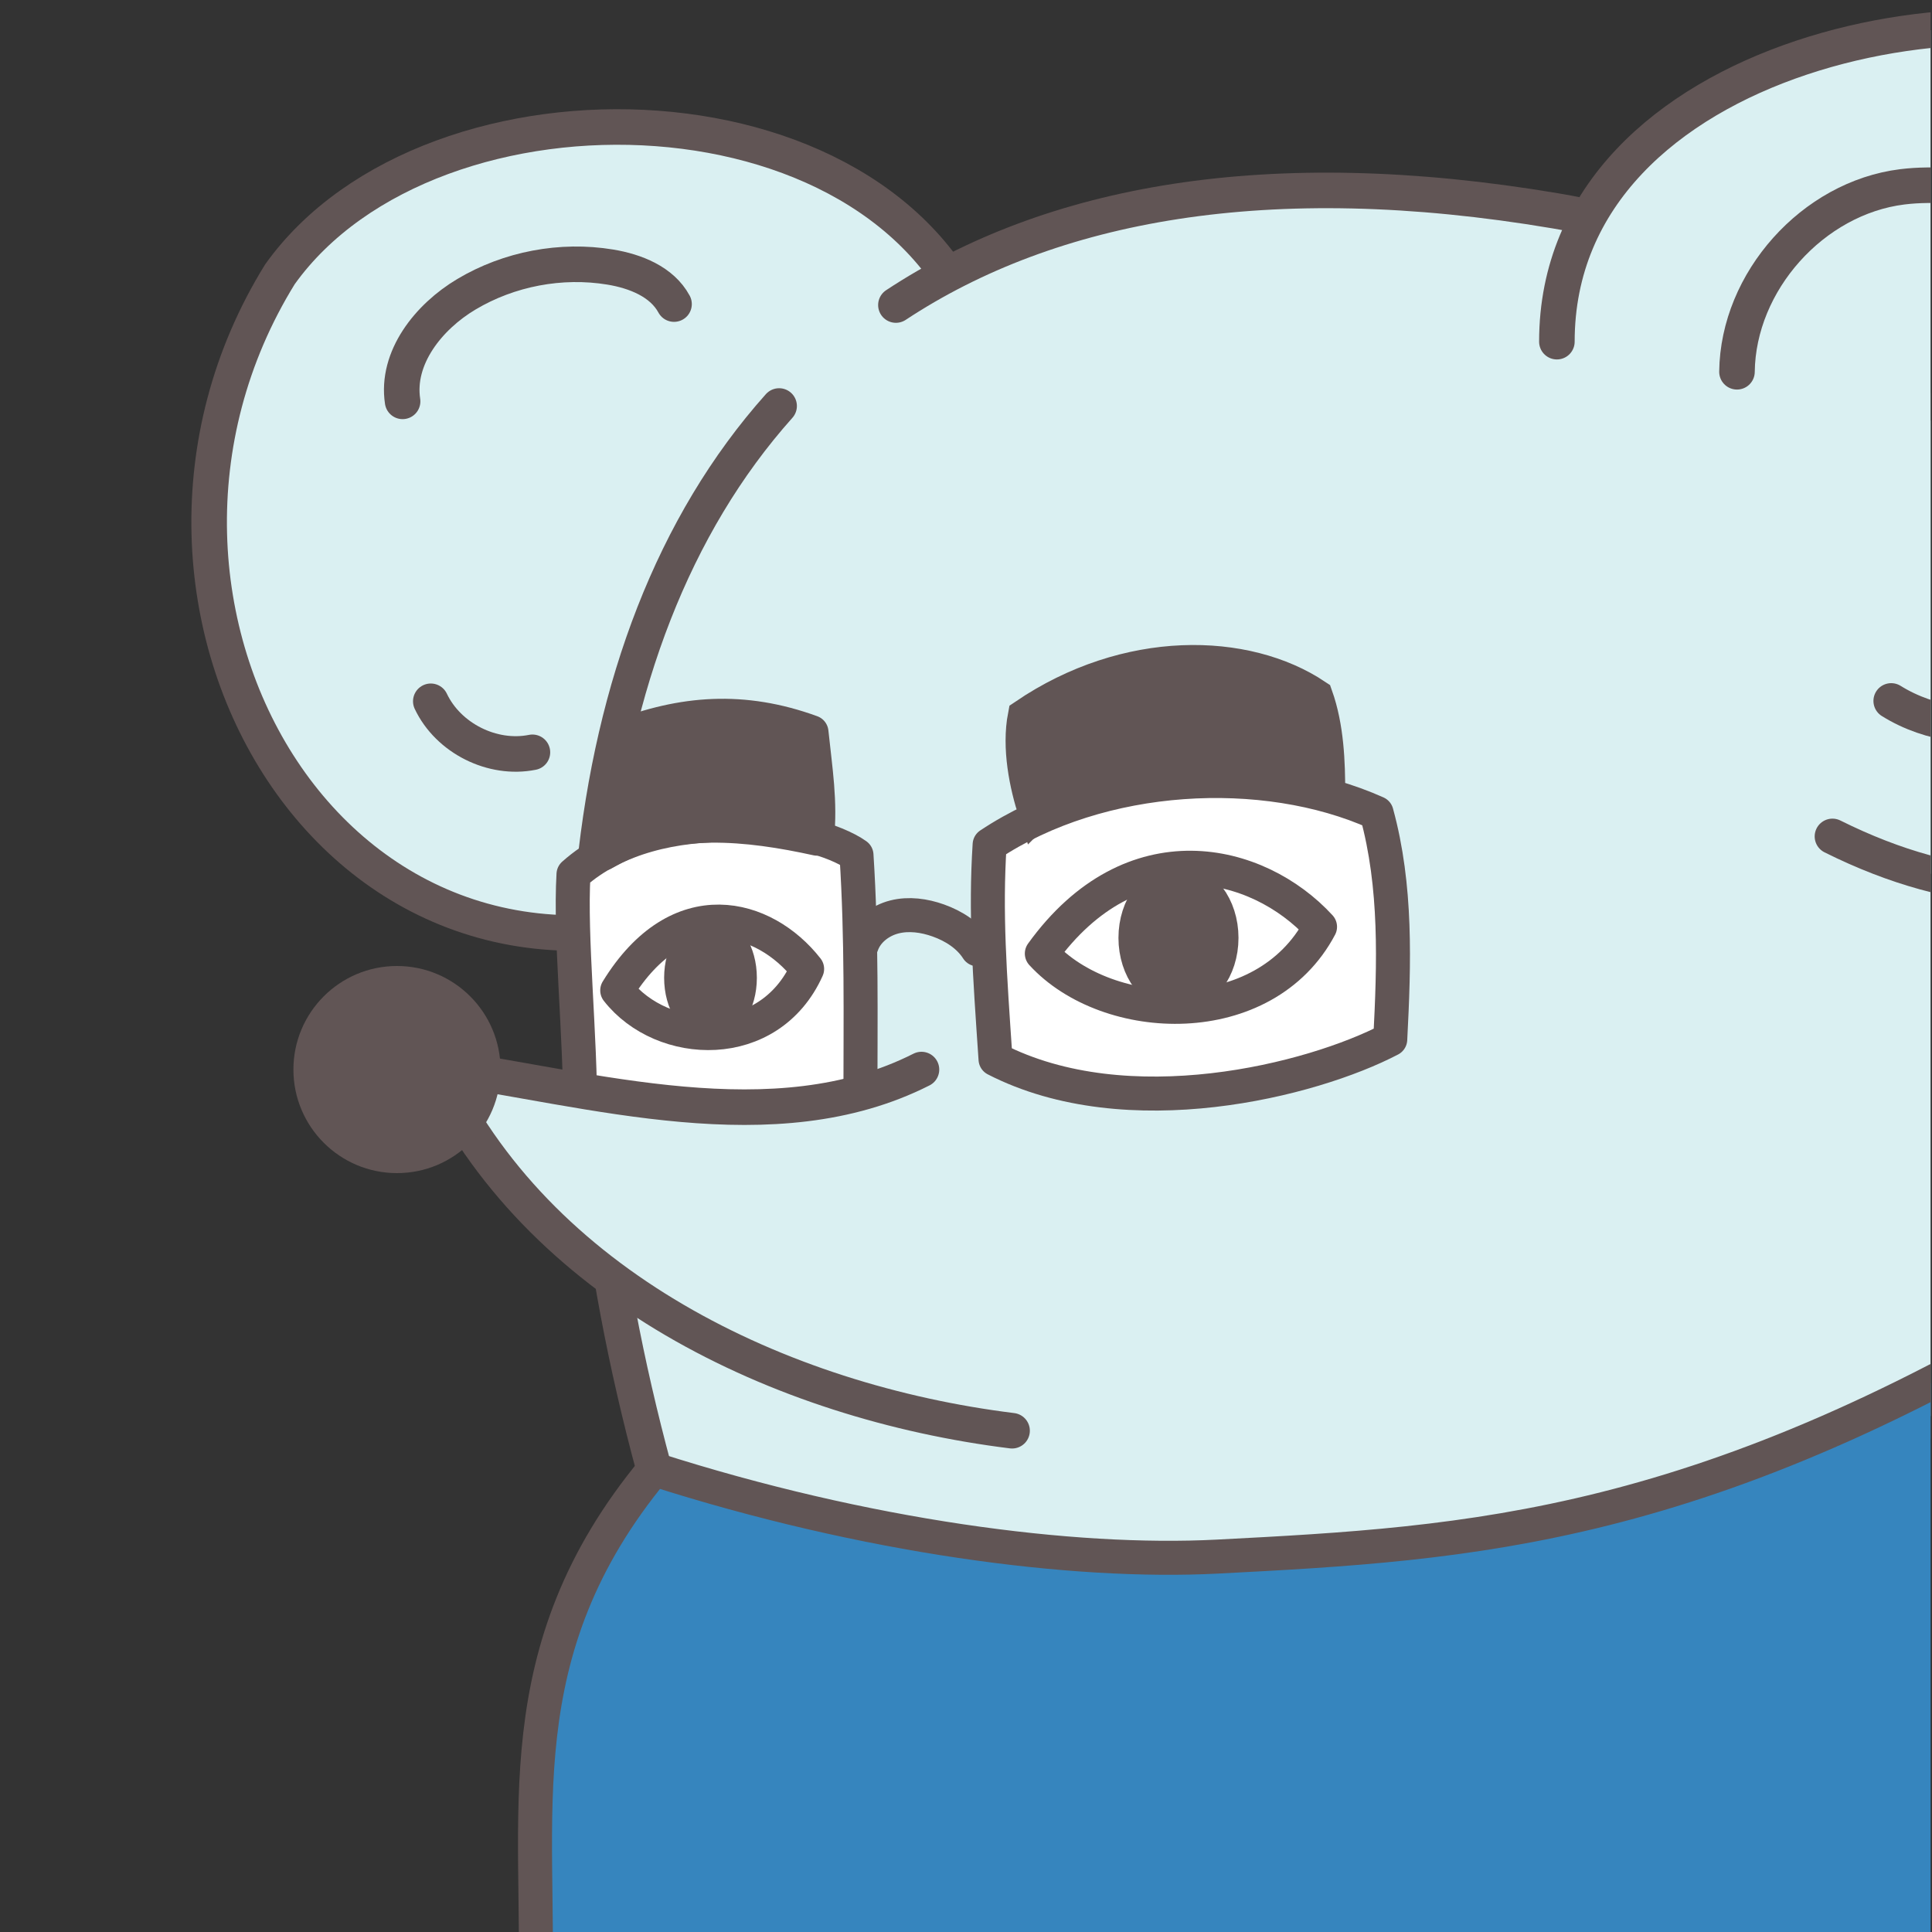 <?xml version="1.0" encoding="utf-8"?>
<!-- Generator: Adobe Adobe Illustrator 24.2.0, SVG Export Plug-In . SVG Version: 6.00 Build 0)  -->
<svg version="1.1" xmlns="http://www.w3.org/2000/svg" xmlns:xlink="http://www.w3.org/1999/xlink" x="0px" y="0px"
	 viewBox="0 0 1250 1250" style="enable-background:new 0 0 1250 1250;" xml:space="preserve">
<rect x="0" y="0" width="1250" height="1250" fill="#333333" stroke="none"/>
<style type="text/css">
	.st0{display:none;}
	.st1{display:inline;opacity:0.341;}
	.st2{fill:#615555;}
	.st3{fill:#A4DDE7;}
	.st4{fill:#70A1CC;}
	.st5{fill:#FFFFFF;}
	.st6{clip-path:url(#SVGID_2_);}
	.st7{fill:#DAF0F2;stroke:#615555;stroke-width:23;stroke-linecap:round;stroke-miterlimit:10;}
	.st8{fill:none;stroke:#615555;stroke-width:23;stroke-linecap:round;stroke-miterlimit:10;}
	.st9{fill:#FFFFFF;stroke:#615555;stroke-width:22;stroke-linecap:round;stroke-linejoin:round;stroke-miterlimit:10;}
	.st10{fill:none;stroke:#615555;stroke-width:22;stroke-linecap:round;stroke-linejoin:round;stroke-miterlimit:10;}
	.st11{fill:#615555;stroke:#615555;stroke-width:22;stroke-linecap:round;stroke-linejoin:round;stroke-miterlimit:10;}
	.st12{fill:#615555;stroke:#615555;stroke-width:22;stroke-miterlimit:10;}
	.st13{fill:#3685BE;stroke:#615555;stroke-width:22;stroke-linecap:round;stroke-linejoin:round;stroke-miterlimit:10;}
</style>
<g id="レイヤー_10" class="st0">
	<g class="st1">
		<path class="st2" d="M1524.64,1600.45c-8.98-57.34-22.96-113.81-38.66-169.64c-10.76-38.26-22.42-76.27-34.48-114.14
			c-0.35-1.09-0.82-2.04-1.34-2.91c11.21-6.97,22.1-14.53,32.62-22.69c6.42-4.98,8.03-7.82,8.91-14.96c0.4-3.24,0.73-6.48,1.01-9.74
			c1.14-13.2,1.53-26.47,1.48-39.72c-0.2-49.53-6.79-99.18-18.15-147.36c-16.82-71.34-44.89-140.07-81.72-203.4
			c-5.32-9.14-10.83-18.16-16.49-27.09c-8.54-13.46-30.05-1.01-21.45,12.54c46.2,72.81,80.33,152.83,98.57,237.2
			c10.8,49.99,16.28,100.75,13.92,152.49c-0.31,6.71-0.75,13.41-1.44,20.08c-0.02,0.2-0.05,0.4-0.07,0.61
			c-83.73,65.03-191.63,87.41-295.43,69.35c-27.51-4.79-54.51-12.1-80.83-21.39c-2.38-37.37-4.75-74.73-7.12-112.1
			c-0.36-5.72-0.73-11.43-1.09-17.15c-0.42-6.7-5.4-12.42-12.42-12.42c-6.39,0-12.85,5.69-12.42,12.42
			c2.56,40.33,5.13,80.67,7.69,121c0.36,5.72,0.73,11.43,1.09,17.15c0.38,5.92,3.68,9.95,9.12,11.98
			c28.6,10.62,58.24,18.89,88.38,24.29c20.59,68.85,36.68,140.39,41.91,212.1c1.21,16.5,1.76,33.08,0.97,49.61
			c-0.36,7.6-0.86,14.39-3.49,21.61c-74.24,203.96-759.34,297.35-759.57-80.58c-0.06-93.21,3.07-186.41,9.96-279.37
			c4.48-60.42,10.52-120.72,18.02-180.84c0.83-6.67-6.31-12.42-12.42-12.42c-7.4,0-11.59,5.73-12.42,12.42
			c-8.14,65.31-14.51,130.83-19.1,196.48c-9.06-2.45-18.13-4.91-27.2-7.33c-9.01-2.4-18.03-4.79-27.08-7.06
			c-0.33-0.08-0.67-0.17-1-0.26c-0.66-43.13,2.71-86.12,10.68-128.56c8.19-43.59,20.41-86.27,33.03-128.75
			c7.93-26.69,15.97-53.34,23.6-80.11c4.39-15.4-19.57-21.98-23.96-6.6c-25.52,89.55-56.58,178.02-65.49,271.27
			c-2.63,27.52-3.36,55.17-2.53,82.79c0.19,6.35,4.67,10.77,9.93,11.91c-0.11,0.01,0.04,0.08,0.65,0.25
			c0.92,0.26,1.89,0.41,2.82,0.63c3.07,0.71,6.12,1.5,9.17,2.28c3.36,0.86,6.71,1.76,10.06,2.64c2.73,73.58,3.41,147.2,5.44,220.8
			c0.25,8.81,0.51,17.62,0.82,26.43c0.14,3.89,0.35,7.78,0.43,11.67c0.08,3.72-0.84,7.4-1.88,11.1
			c-4.28,15.2-12.37,28.89-19.57,42.82C352.43,1656.13,1528.5,1625.12,1524.64,1600.45z M359.66,1311.4
			c0.47,0.04,0.94,0.08,1.41,0.07c-0.14,0.06-0.29,0.12-0.43,0.18C360.74,1311.63,360.24,1311.51,359.66,1311.4z M391.39,1634.93
			c7.28-13.81,14.72-27.93,18.68-43.12c4.21-16.12,1.63-33.61,1.15-50.12c-0.98-34.27-1.54-68.54-2.21-102.82
			c-0.75-38.43-1.74-76.86-3.12-115.28c6.87,1.84,13.74,3.69,20.6,5.55c-1.8,28.73-3.3,57.48-4.41,86.24
			C418.77,1501.71,361.2,1692.23,391.39,1634.93z M1231.94,1628.12c0.84-15.82,0.42-31.71-0.63-47.51
			c-2.45-36.9-8.16-73.64-15.31-109.9c-6.75-34.26-15.03-68.23-24.68-101.8c31.58,3.79,63.52,4.31,95.18,0.93
			c35.33-3.78,69.69-12.26,102.28-25.17c16.22,47.6,22.5,98.82,27,148.59c3.66,40.43,5.7,81.06,6.12,121.65
			c0.03,2.67-0.11,5.39,0.05,8.07c0.49,8.34,7.85,11.75,13.34,16.86C1440.45,1644.64,1209.39,2050.83,1231.94,1628.12z
			 M1446.76,1617.2c-0.1-70.48-5.16-141.93-17.4-211.29c-4.25-24.07-9.6-48.11-17.68-71.21c5.66-2.68,11.27-5.49,16.8-8.45
			c30.16,94.83,59.09,191.13,73.56,289.79C1504.92,1635.63,1477.5,1642.91,1446.76,1617.2z"/>
		<path class="st3" d="M598.69,182.19C515.61,46.1,288.19,53.91,189.25,166.5C77.49,306.27,172.46,592.36,362.69,589.31
			c2.49,33.51,4.98,67.01,8.32,100.24c-20.25,4.63-41.62,4.3-61.56-1.2c-21.06,78.24,63.71,130.23,119.45,167.84
			c-24.51,180.19,159.34,134.25,278.86,147.47c229.42,19.64,452.5-46.02,656.59-152.98c11.87-97.42,6.91-196.88-13.3-292.33
			c97.59,1.79,173.55-83.15,195.04-173.23c77.87-333.31-315.63-527.94-515.03-231.95c-79.28-81.57-340.06-6.3-436.29,31.23"/>
		<path class="st4" d="M427.58,954.74c-23.52,69.57-38.92,141.58-54.27,213.4c-8.54,39.94-17.12,80.68-12.15,121.23
			c-0.67,2.62,0.13,5.57,2.29,6.9c44.17,18.05,93.69,14.26,141.37,16.05c58.94,2.22,117.13,13.42,175.76,19.81
			c80.07,8.73,160.84,8.48,241.37,6.95c140.71-2.67,281.34-9.23,422.89-19.9c-16.58-140.69-34.82-281.18-54.78-424.33
			c-270.73,115.38-580,138.03-864.65,63.31"/>
		<path class="st5" d="M549.86,555.72c3.04,43.19,3.9,86.53,2.23,130.26c-58.54,11.73-118.02,6.42-176.52-1.42
			c1.61-38.3,1.94-76.66,1.56-114.8c36.44-55.8,124.43-41.67,172.36-7.57 M637.81,546.77c0.33,19.07-7.55,146.37,13.4,144.47
			c91.83,32.9,217.17,1.95,244.98-31.46c4.79-44.55,2.91-89.8-5.54-133.8c-74.67-23.41-197.57-32.29-250.35,20.5"/>
		<path class="st2" d="M1567.29,244.42c-8.59-51-26.26-103.34-57.3-145.24c-25.43-34.31-59.61-60.01-98.89-76.49
			c-76.65-32.16-167.53-28.45-244.56,0.51c-54.81,20.61-107.28,56-139.28,105.27c-61.99-20.82-130.47-23.61-195.08-18.67
			c-73.86,5.64-147.98,22.14-215.19,53.82c-3.06,1.44-6.08,2.96-9.11,4.47c-0.2-0.46-0.36-0.92-0.62-1.38
			c-31.86-55.28-90.8-87.36-152.48-97.37c-64.71-10.5-132.65-0.82-191.88,27.3c-27.81,13.2-53.95,31.17-74.94,53.8
			c-22.83,24.61-37.36,53.32-46.22,85.55c-21.88,79.62-15.93,167.36,26.8,239.18c38.06,63.98,103.14,110.1,176.9,122.12
			c5.6,0.91,11.23,1.62,16.88,2.21c0,27.77,0,55.54,0,83.31c-7.99-0.53-15.96-1.23-23.93-1.94c-6.14-33.38-36.03-58.73-72.06-58.73
			c-40.47,0-73.28,31.96-73.28,71.39s32.81,71.39,73.28,71.39c14.48,0,27.93-4.14,39.29-11.2c20.18,29.08,43.76,55.54,71.41,77.74
			c10.58,8.5,21.58,16.37,32.93,23.68c-0.01,0.33-0.08,0.64-0.06,0.98c1.74,27.43,3.49,54.85,5.23,82.28
			c0.21,3.35,0.32,6.72,0.64,10.06c1.13,11.66,15.6,15.55,24.97,19.45c18.39,7.67,37.58,13.35,56.87,18.23
			c46.02,11.65,93.17,18.87,140.26,24.54c42.17,5.08,84.61,8.8,127.08,9.97c47.48,1.3,95.26-3.27,142.36-8.85
			c64.1-7.6,127.72-19.21,190.18-35.58c65.7-17.21,129.97-39.68,191.96-67.45c24.23-10.85,47.15-23.27,70.2-36.36
			c7.45-4.23,16.64-7.43,17.54-17.21c0.17-1.85,0.21-3.73,0.3-5.59c4.24-84.5,4.05-170.78-8.75-254.55
			c-1.79-11.71-3.94-23.37-6.57-34.93c-0.04-0.19-0.12-0.34-0.17-0.52c38.81-8.04,77.01-21.02,110.63-41.93
			c41.82-26.01,72.36-63.74,87.38-110.77C1576.64,354.84,1576.29,297.88,1567.29,244.42z M387.16,584.77c0-3.25,0-6.5,0-9.75
			c0.25-0.21,0.49-0.42,0.74-0.62c0.81-0.65,1.62-1.3,2.43-1.94c0.2-0.16,0.33-0.26,0.42-0.33c0.11-0.08,0.23-0.17,0.42-0.32
			c2.38-1.79,4.77-3.55,7.2-5.26c11.75-8.26,24.38-15.99,37.86-21.08c29.16-11.01,62.27-5.42,89.22,7.18
			c4.74,2.22,9.49,4.63,14.01,7.35c0.76,36.97,1.52,73.95,2.28,110.92c0.07,3.29,0.14,6.57,0.2,9.86
			c-51.44,4.36-103.22,5.69-154.79,3.4C387.16,651.05,387.16,617.91,387.16,584.77z M338.32,756.71
			C337.96,756.23,337.8,756.02,338.32,756.71L338.32,756.71z M1544.3,366.36c-7.88,45.28-26.98,84.95-62.41,114.38
			c-34.15,28.37-78.43,44.47-121.91,54.02c-43.88,9.63-89.07,12.75-134.19,11.34c-10.15-0.32-20.3-0.9-30.42-1.72
			c-6.7-0.55-12.42,6.1-12.42,12.42c0,7.18,5.71,11.87,12.42,12.42c46.56,3.81,93.52,2.26,139.71-4.7c0.94-0.14,1.87-0.33,2.81-0.47
			c0.03,0.87,0.13,1.77,0.34,2.71c10.78,47.38,14.01,96.4,15.6,144.85c1.31,40.02,1.08,80.11-0.4,120.12
			c-0.2,5.37-0.47,10.73-0.74,16.09c-19.65,11.25-39.22,22.6-59.76,32.19c-37.92,17.7-76.84,33.16-116.46,46.61
			c-76.24,25.87-154.97,44.21-234.62,55.8c-59.38,8.64-120.22,15.19-180.32,13.3c-53.54-1.68-107.32-6.94-160.15-14.75
			c-28.7-4.24-57.32-9.32-85.57-15.95c-12.6-2.96-25.14-6.24-37.52-10.04c-5.84-1.79-11.64-3.7-17.39-5.77
			c-2.51-0.9-5.02-1.84-7.51-2.81c-1.11-0.43-2.22-0.88-3.33-1.32c-2.52-1,0.05,0.08-2.39-1c-2.54-1.12-5.05-2.28-7.55-3.49
			c-1.49-23.44-2.98-46.88-4.47-70.31c27.21,14.9,55.98,26.99,85.63,36.51c40.68,13.06,82.64,21.25,124.96,26.77
			c6.66,0.87,12.42-6.33,12.42-12.42c0-7.43-5.74-11.55-12.42-12.42c-64.27-8.39-128.9-24.34-186.9-53.73
			c-21.4-10.84-41.96-23.48-60.98-38.12c-0.43-0.34-1.22-0.95-1.44-1.13c-1.08-0.85-2.16-1.71-3.23-2.58
			c-1.95-1.58-3.89-3.18-5.8-4.79c-3.83-3.24-7.6-6.56-11.28-9.96c-6.82-6.29-13.38-12.86-19.66-19.69
			c-6.22-6.76-12.13-13.77-17.81-20.98c-0.23-0.29-0.49-0.62-0.7-0.9c-0.57-0.75-1.15-1.5-1.72-2.26c-1.22-1.62-2.42-3.24-3.61-4.88
			c-2.33-3.19-4.6-6.41-6.84-9.66c-0.66-0.95-1.44-1.78-2.27-2.53c7.31-9.09,12.39-19.93,14.49-31.79
			c85.33,7.63,171.76,5.1,256.68-5.58c6.65-0.84,12.42-5.11,12.42-12.42c0-6.06-5.72-13.26-12.42-12.42
			c-9.44,1.19-18.92,2.22-28.39,3.2c-0.41-19.96-0.82-39.91-1.23-59.87c0.57-0.58,1.12-1.18,1.72-1.73
			c0.68-0.62,1.39-1.22,2.09-1.82c0.15-0.13,0.21-0.18,0.27-0.24c0.1-0.07,0.14-0.1,0.26-0.18c3.02-2.09,6.11-3.84,9.37-5.53
			c0.17-0.09,0.27-0.14,0.38-0.19c0.71-0.28,1.41-0.55,2.13-0.81c1.68-0.59,3.39-1.11,5.12-1.55c1.72-0.44,3.47-0.69,5.2-1.07
			c0.14-0.01,0.21-0.01,0.4-0.02c0.88-0.06,1.76-0.14,2.64-0.18c1.58-0.07,3.17-0.07,4.75-0.01c0.88,0.04,1.75,0.11,2.63,0.18
			c0.21,0.02,0.38,0.04,0.55,0.06c3.41,0.63,6.68,1.51,9.95,2.67c0.14,0.05,0.21,0.07,0.31,0.1c0.04,0.03,0.06,0.05,0.13,0.1
			c0.71,0.47,1.64,0.79,2.38,1.2c1.58,0.85,3.06,1.86,4.58,2.81c0.19,0.12,0.33,0.21,0.45,0.29c0.6,0.49,1.2,0.98,1.78,1.5
			c1.55,1.38,2.98,2.86,4.37,4.4c0.64,0.71,1.37,1.28,2.14,1.77c0.44,15.83,0.88,31.66,1.31,47.49c0.16,5.71,0.32,11.42,0.48,17.13
			c0.16,5.89,3.82,10.01,9.12,11.98c30.04,11.16,62.33,17.88,94.11,21.2c48.67,5.09,96.33-4.5,141.27-23.14
			c11.31-4.7,22.67-9.6,33.38-15.58c3.66-2.04,6.36-6.48,6.15-10.72c-2.29-47.3-5.82-94.58-10.47-141.7c-0.4-4.1-2-8.85-6.15-10.73
			c-12.83-5.79-26.33-10.83-40.19-14.93c-0.49-17.93,0.7-33.66,0.7-59.22c-68.59-22.17-147.68-12.37-205.57,15.34
			c1.33,22.39,2.14,43.95,2.87,65.39c-7.81,3.67-15.5,7.58-22.93,11.9c-3.7,2.15-6.27,6.39-6.15,10.73
			c0.39,14.23,0.79,28.46,1.18,42.69c-19.46-10.46-43.58-9.63-63.33,0.59c-0.18-8.82-0.36-17.64-0.54-26.45
			c-0.06-3,0.02-6.05-0.19-9.04c-0.53-7.65-5.98-10.99-11.79-14.49c-5.77-3.47-11.79-6.55-17.95-9.32
			c-1.39-21.29-1.51-38.26-3.38-63.24c-37.12-10.49-86.15-10.84-119.47,2.15c1.67-11.74,3.89-23.41,6.69-34.92
			c9.41-38.66,24.4-76.07,45.55-109.83c10.97-17.51,23.64-33.76,38.54-48.11c11.54-11.11-6.04-28.66-17.57-17.57
			c-28.87,27.81-50.67,62.77-66.71,99.32c-17.28,39.35-28.69,80.95-32.99,123.75c-2.15,21.38-2.22,42.97,0.46,64.3
			c-3.78,2.67-7.52,5.42-11.18,8.27c-5.49,4.28-11.58,7.94-12.05,15.67c-0.11,1.76-0.14,3.54-0.18,5.31
			c-62.88-7.29-121.49-40.68-159.02-92.12c-43.97-60.25-57.61-137.29-44.23-210.18c6.33-34.46,15.28-63.91,35.9-91.66
			c0.08-0.11,0.47-0.62,0.66-0.87c0.39-0.5,0.78-1,1.18-1.49c1.04-1.28,2.08-2.55,3.14-3.81c2.41-2.84,4.9-5.61,7.46-8.3
			c4.89-5.14,10.06-10.02,15.45-14.63c10.04-8.59,21.43-16.46,34.17-23.76c51.52-29.52,112.48-41.72,172.22-36.79
			c14.18,1.17,27.22,3.26,42.21,7.08c13.89,3.54,27.98,8.47,39.26,13.8c6.44,3.04,12.73,6.41,18.82,10.11
			c2.84,1.73,5.64,3.53,8.39,5.4c1.54,1.05,3.07,2.13,4.58,3.22c0.37,0.27,2.82,2.12,3.14,2.34c5.47,4.28,10.68,8.92,15.58,13.84
			c2.35,2.35,4.62,4.77,6.83,7.26c1.24,1.4,2.46,2.83,3.66,4.27c0.31,0.37,2.26,2.82,2.48,3.08c4.33,5.67,8.23,11.66,11.79,17.84
			c0.13,0.22,0.28,0.37,0.41,0.57c-21.78,12.7-42.29,27.63-60.16,45.39c-11.36,11.29,6.21,28.85,17.57,17.57
			c45.54-45.26,109.2-71.68,171.15-88.22c68.66-18.34,140.94-25.63,211.85-20.16c29.62,2.29,59.39,7.12,88.17,16.1
			c-5.19,10.73-9.47,22-12.64,33.84c-2.64,9.87-4.31,19.93-5.44,30.08c-0.74,6.68,6.24,12.42,12.42,12.42
			c7.34,0,11.67-5.73,12.42-12.42c0.11-1.01,0.23-2.01,0.36-3.02c0.07-0.38,0.34-2.29,0.35-2.37c0.32-2.04,0.68-4.08,1.07-6.11
			c0.9-4.62,1.98-9.21,3.25-13.75c1.15-4.1,2.44-8.17,3.87-12.18c1.99-5.55,2.67-7.19,4.69-11.6c3.7-8.06,7.99-15.85,12.78-23.31
			c5.28-8.23,9.16-13.39,14.77-19.98c24.44-28.7,53.42-49.03,87.71-65.32c68.49-32.54,152.3-41.78,225.75-20.22
			c35.97,10.56,69.26,28.96,95.65,55.87c31.81,32.43,51.21,76.13,63.06,120.02C1548.29,261.98,1553.14,315.59,1544.3,366.36z
			 M579.83,608.83C580.07,608.71,580.09,608.72,579.83,608.83L579.83,608.83z M603.2,605.56
			C603.87,605.65,604.02,605.7,603.2,605.56L603.2,605.56z M684.36,537.32c26.38-11.13,54.63-20.21,83.31-22.36
			c27.71-1.74,55.17,2.68,81.79,10.22c9.27,2.62,18.43,5.63,27.44,9.03c1.18,0.45,2.35,0.93,3.53,1.39
			c4.01,41.88,7.13,83.87,9.28,125.88c-23.81,12.42-49.49,21.37-75.89,27.47c-44.72,10.32-90.16,5.53-134.19-5.89
			c-8.08-2.1-16.17-4.35-24.12-6.96c-1.05-37.82-2.09-75.63-3.14-113.45c-0.09-3.31-0.18-6.62-0.27-9.93
			C662.55,547.03,673.42,541.94,684.36,537.32z"/>
		<path class="st2" d="M447.49,184.15c-53.3-35.06-134.32-18.5-177.53,25.68c-11.66,11.93-20.76,26.5-24.87,42.76
			c-3.92,15.5,20.03,22.12,23.96,6.6c2.75-10.89,8.29-20.62,15.66-28.79c9.11-10.11,18.77-17.13,30.84-23.59
			c24.01-12.85,51.9-18.69,79.28-15.66c13.65,1.51,28.01,6.47,40.12,14.44C448.34,214.41,460.8,192.91,447.49,184.15z"/>
		<path class="st2" d="M353.38,480.18c-8.85-1.43-17.57-3.58-26.08-6.43c-2.09-0.7-4.16-1.44-6.22-2.21
			c-1.03-0.39-2.06-0.78-3.08-1.19c-0.16-0.06-1.14-0.46-1.82-0.74c-0.61-0.26-1.98-0.86-2.18-0.94c-1.01-0.45-2.01-0.91-3.01-1.37
			c-2.15-1-4.27-2.04-6.39-3.11c-5.79-2.93-13.73-1.72-17,4.46c-2.99,5.66-1.73,13.86,4.46,16.99c17.25,8.74,35.58,15.41,54.71,18.5
			c3.4,0.55,6.49,0.55,9.57-1.25c2.58-1.51,5.03-4.46,5.71-7.42C363.41,489.49,360.23,481.29,353.38,480.18z"/>
		<path class="st2" d="M1315.38,136.44c23.29,5.48,44.69,16.37,63.18,31.78c5.15,4.29,12.52,5.05,17.57,0
			c4.41-4.41,5.18-13.25,0-17.57c-37.08-30.9-84.57-47.46-132.95-41.57c-45.26,5.52-87.7,28.34-116.16,64.2
			c-17.09,21.54-29.07,46.51-34.97,73.4c-3.42,15.58,20.52,22.24,23.95,6.6c8.88-40.4,32.67-75.71,67.27-97.43
			C1236.7,134.88,1277.34,127.5,1315.38,136.44z"/>
		<path class="st2" d="M1412.78,390.92c-34.86,55.66-109.49,70.96-170.49,58.97c-6.58-1.29-13.41,1.87-15.28,8.68
			c-1.68,6.1,2.06,13.98,8.68,15.28c72.16,14.18,157.24-4.44,198.54-70.38C1442.74,389.87,1421.25,377.39,1412.78,390.92z"/>
		<path class="st2" d="M867.61,593.07c-41.91-41.44-110.26-57.6-161.96-24.31c-15.99,10.3-28.92,24.19-39.31,40.03
			c-0.14,0.2-0.28,0.4-0.41,0.6c-0.05,0.07-0.1,0.15-0.15,0.22c-3.39,5.24-2.18,10.3,1.04,13.77c0.29,0.43,0.57,0.87,0.9,1.28
			c19.77,24.1,51.52,34.39,81.7,36.28c29.93,1.87,62.23-4.42,88.06-20.06c13.14-7.95,25.14-18.86,32.07-32.76
			C872.03,603.16,871.71,597.13,867.61,593.07z M692.51,614.69c9.97-13.09,22.41-23.65,36.88-30.51c-5.08,7.19-8.1,15.94-8.1,25.41
			c0,8.48,2.44,16.38,6.59,23.1c-3.4-0.87-6.77-1.86-10.09-3.04C708.54,626.38,699.96,621.47,692.51,614.69z M828.21,617.37
			c-7.83,5.17-15.08,8.62-23.15,11.37c2.8-5.8,4.42-12.27,4.42-19.15c0-11.52-4.45-21.97-11.68-29.82
			c6.37,1.81,12.58,4.1,18.44,6.95c9.83,4.78,18.51,10.45,26.52,17.25C838.72,609.25,833.9,613.61,828.21,617.37z"/>
		<path class="st2" d="M532.12,631.51c0.49-1.32,0.6-2.69,0.5-4.04c-0.04-1.97-0.53-3.89-1.75-5.53c-0.32-0.42-0.67-0.82-0.99-1.24
			c-0.19-0.23-0.35-0.48-0.56-0.7c-13.29-17.17-31.08-31.94-52.85-36.35c-22.94-4.65-45.37,2.66-62.05,18.94
			c-4.47,4.36-8.38,9.31-11.96,14.42c-4.08,5.82-9.16,13.19-11.06,20.1c-2.08,7.57,4.31,14.68,8.83,20.04
			c4.07,4.83,9.01,8.95,14.25,12.45c18.43,12.3,42.52,14.51,63.64,9.05c23.69-6.12,43.64-22.17,52.95-44.82
			c0.16-0.3,0.28-0.62,0.42-0.94C531.69,632.42,531.94,631.99,532.12,631.51z M430.3,650.17c-2.47-1.42-4.95-3.15-5.93-3.99
			c-2.72-2.32-4.75-4.43-6.55-6.71c4.58-8.36,10.16-16.2,17.49-22.34c-2.06,5.32-3.24,11.38-3.24,17.81c0,6.39,1.17,12.4,3.2,17.7
			c-0.66-0.29-1.58-0.68-1.58-0.68C432.53,651.41,431.4,650.81,430.3,650.17z M491.69,645.5c-1.61,1.11-3.31,2.09-5.01,3.06
			c1.19-4.24,1.86-8.81,1.86-13.61c0-8.68-2.14-16.66-5.72-23.09c1.04,0.54,2.18,1.18,3.62,2.01c7.18,4.12,13.78,9.81,19.26,16.12
			C502.25,635.94,496.83,641.96,491.69,645.5z"/>
	</g>
</g>
<g id="レイヤー_2">
	<g>
		<defs>
			<rect id="SVGID_1_" width="1249.08" height="1250"/>
		</defs>
		<clipPath id="SVGID_2_">
			<use xlink:href="#SVGID_1_"  style="overflow:visible;"/>
		</clipPath>
		<g class="st6">
			<path class="st7" d="M636.15,225.07C581.27,47.91,279.62,39.48,181.1,177.49c-131.88,213.3,37.98,508.64,294.61,404.69"/>
			<path class="st7" d="M504.09,262.68c-137.52,154.04-154.3,416.39-80.89,687.91c77.66,46.54,285.78,121.75,376.32,121.75
				c284.02,0,356.49-87.66,553.57-236.27c30.94-275.49,0.02-641.1-346.71-699.65c-186.17-31.43-326.57-5.13-426.73,60.94"/>
			<path class="st8" d="M260.48,259.68c-4.3-28.22,16.76-54.68,41.29-69.29c27.68-16.49,61.26-22.84,93.05-17.6
				c16.27,2.68,33.44,9.45,41.28,23.95"/>
			<path class="st8" d="M278.72,453.73c11.3,23.88,39.85,38.22,65.76,33.01"/>
			<path class="st7" d="M1007.3,221.06c0-189.24,288.46-241.53,400.56-177.66c268.01,159.26,106.32,661.6-222.27,497.76"/>
			<path class="st8" d="M1123.82,240.54c0.68-58.38,49.03-112.46,106.97-119.66c10.64-1.32,21.4-1.23,32.11-0.63
				c43.32,2.45,90.98,17.07,111.45,55.32"/>
			<path class="st8" d="M1223.61,453.5c25.57,15.96,57.68,19.24,87.29,13.56c29.6-5.67,57.03-19.66,82.26-36.16
				c13.54-8.85,27.74-20.36,29.53-36.44"/>
			<path class="st9" d="M371.05,565.71c-2.37,40.74,4.56,103.72,4.36,156.53c58,27.9,128.62,30.89,181.28-10.38
				c0.02-53.72,0.93-104.44-2.54-158.61C526.91,533.79,426.14,516.74,371.05,565.71z"/>
			<path class="st10" d="M557.6,611.28c3.18-9.09,11.74-15.66,21.08-18.02c9.34-2.36,19.31-0.95,28.38,2.28
				c10.07,3.59,19.59,9.65,25.35,18.65"/>
			<path class="st9" d="M640.29,546.47c-2.81,44.05-0.03,82.35,3.82,138.85c85.44,43.87,204.71,13.7,255.38-12.83
				c2.54-49.04,4.2-99.07-8.85-146.51C817.91,493.36,712.06,498.75,640.29,546.47z"/>
			<g>
				<path class="st10" d="M522.21,626.9c-24.49,54.42-93.61,51.34-122.87,13.88C439.18,575.92,494.63,591.58,522.21,626.9z"/>
				<ellipse class="st11" cx="459.69" cy="632.64" rx="19" ry="29.5"/>
			</g>
			<g>
				<path class="st10" d="M854.06,599.64c-35.88,67.88-137.13,64.05-180,17.31C732.43,536.04,813.65,555.58,854.06,599.64z"/>
				<ellipse class="st11" cx="762.47" cy="606.8" rx="27.83" ry="36.8"/>
			</g>
			<path class="st11" d="M390.29,552.28c-4.07-25.51,5.57-57.62,10.04-75.49c41.33-15.94,80.32-19.21,124.7-3.05
				c2.55,24.53,6.02,44.74,3.57,68.88c-44.27-9.72-93.94-15.29-134.97,7.82L390.29,552.28z"/>
			<path class="st12" d="M663.06,463.12c-3.98,20.57,0.87,44.65,6.88,62.84c39.34-39.34,117.47-39.42,189.41-13.41
				c0-18.81-0.71-41.84-7.95-62.19C806.01,419.96,729.31,418.12,663.06,463.12z"/>
			<path class="st7" d="M654.81,925.68c-149.99-18.59-307.89-93.81-373.61-236c102.32,14.73,219.64,50.54,314.99,2.32"/>
			<circle class="st2" cx="256.84" cy="692" r="67"/>
			<path class="st13" d="M423.2,950.59c-98.17,118.51-72.74,225.04-77.01,343.53c246.46,101.08,709.33,43.75,970.31-15.34
				c11.65-148.64,28.91-292.86,36.6-442.71c-250.79,154.12-400.42,162.5-565.33,171.04C693.68,1011.99,559.57,994.25,423.2,950.59z"
				/>
		</g>
	</g>
</g>
</svg>
